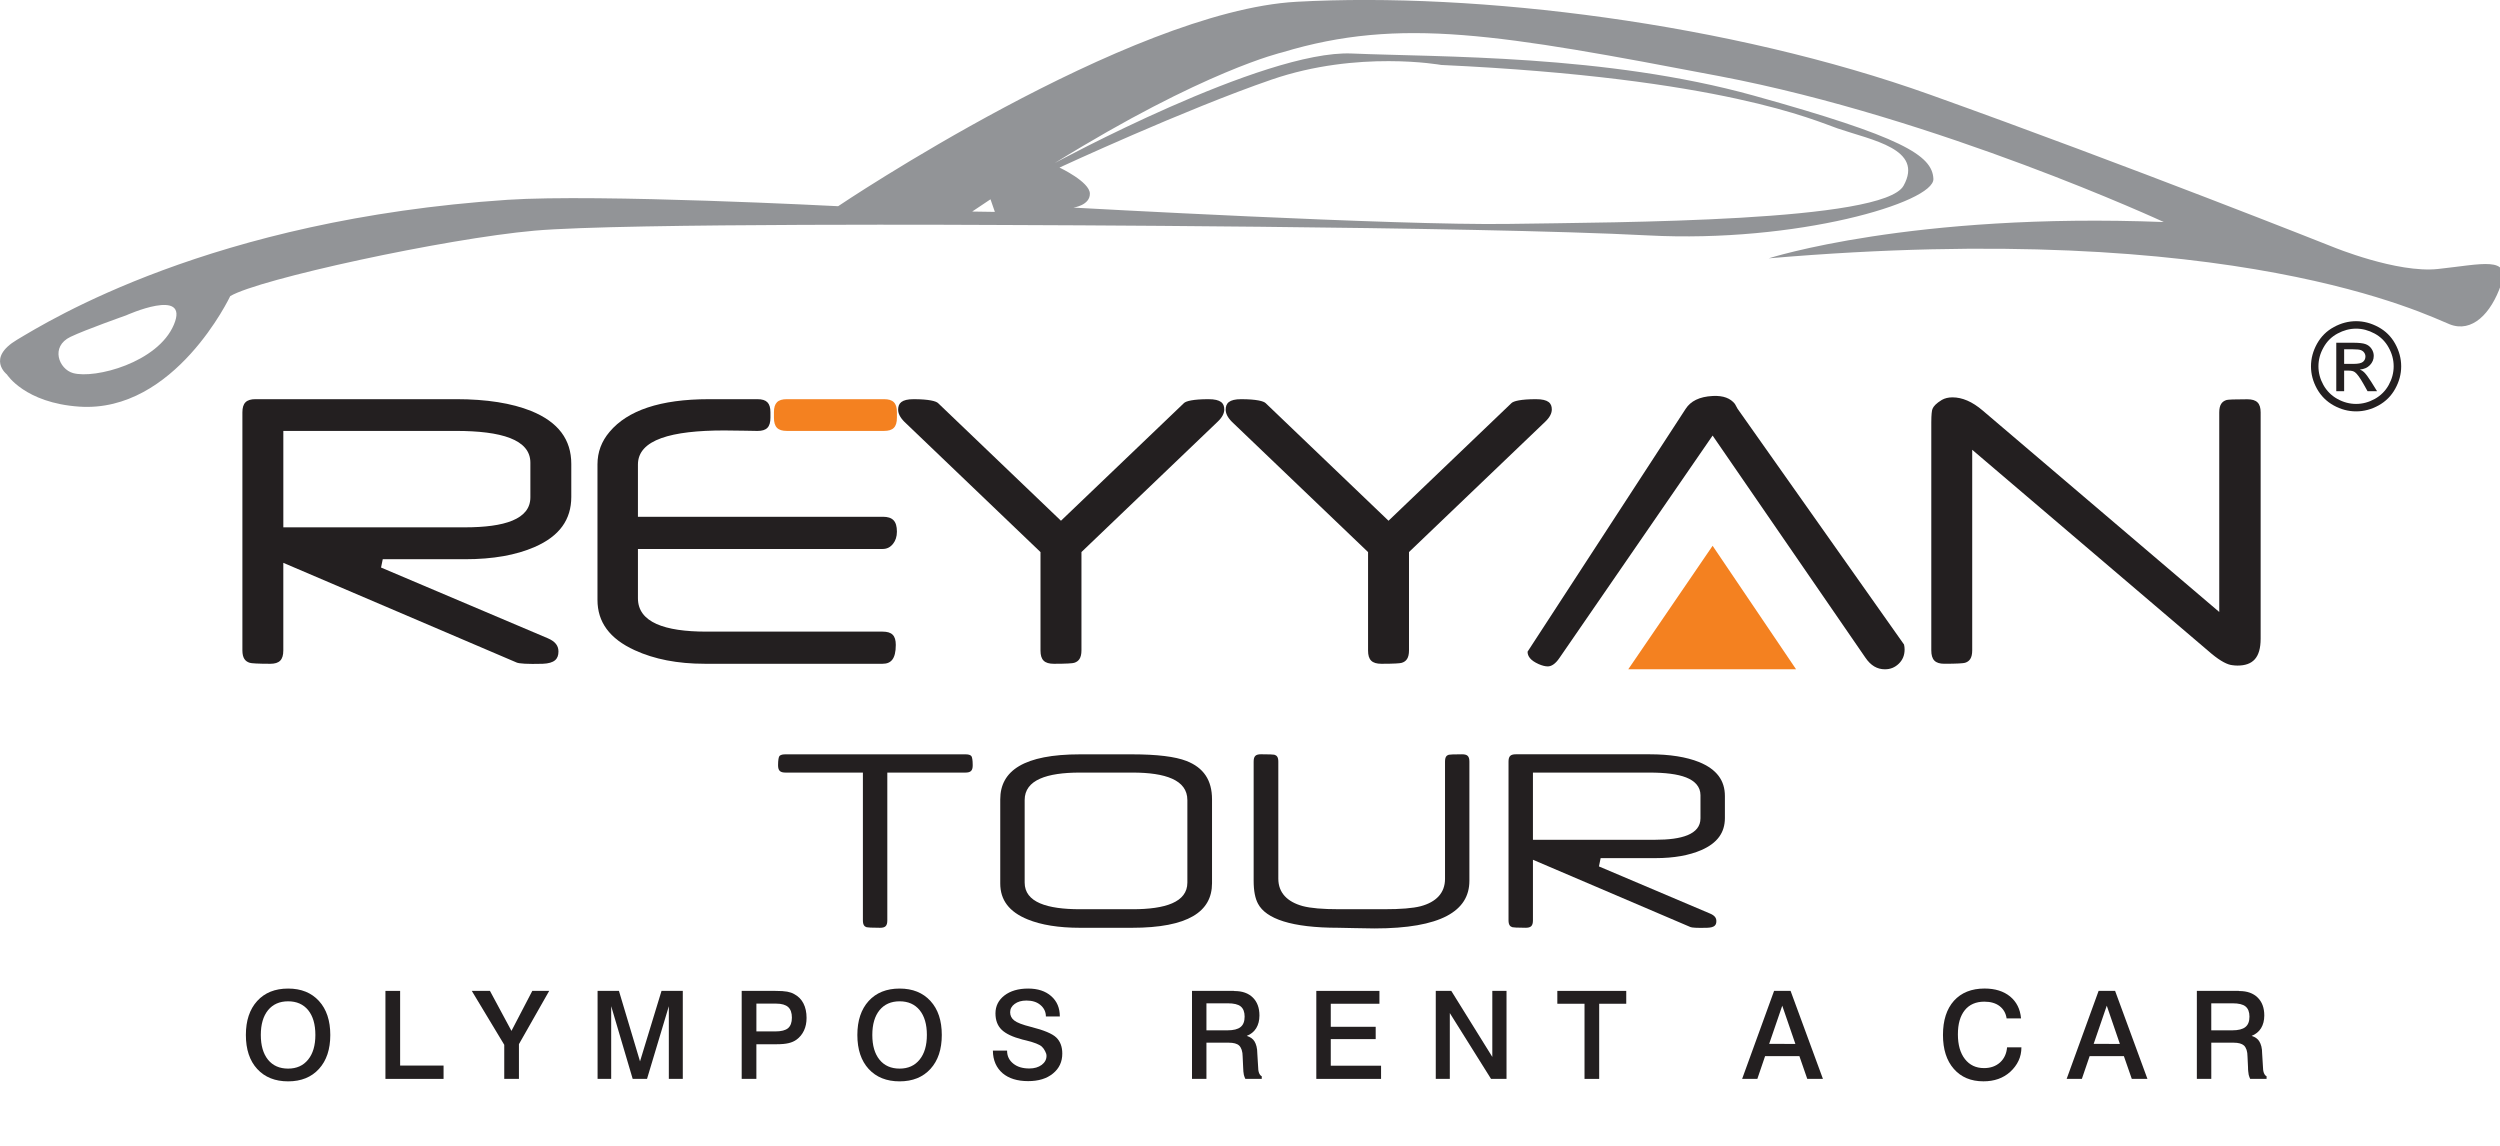 <?xml version="1.0" encoding="utf-8"?>
<!-- Generator: Adobe Illustrator 16.0.0, SVG Export Plug-In . SVG Version: 6.00 Build 0)  -->
<!DOCTYPE svg PUBLIC "-//W3C//DTD SVG 1.1//EN" "http://www.w3.org/Graphics/SVG/1.1/DTD/svg11.dtd">
<svg version="1.1" id="Layer_1" xmlns="http://www.w3.org/2000/svg" xmlns:xlink="http://www.w3.org/1999/xlink" x="0px" y="0px"
	 width="120px" height="55px" viewBox="0.639 -0.32 120 55" enable-background="new 0.639 -0.32 120 55" xml:space="preserve">
<g>
	<g>
		<path fill-rule="evenodd" clip-rule="evenodd" fill="#231F20" d="M14.469,47.743c-0.412,0-0.732,0.143-0.964,0.425
			c-0.231,0.285-0.347,0.681-0.347,1.19c0,0.507,0.115,0.901,0.345,1.188c0.231,0.284,0.553,0.427,0.966,0.427
			c0.408,0,0.727-0.143,0.959-0.431c0.232-0.284,0.349-0.68,0.349-1.185c0-0.51-0.116-0.905-0.346-1.19
			C15.2,47.886,14.88,47.743,14.469,47.743z M14.469,47.131c0.626,0,1.119,0.2,1.481,0.597s0.543,0.94,0.543,1.631
			c0,0.687-0.18,1.229-0.542,1.627c-0.361,0.398-0.855,0.599-1.482,0.599c-0.625,0-1.12-0.198-1.483-0.593
			c-0.364-0.396-0.545-0.941-0.545-1.633c0-0.69,0.181-1.232,0.543-1.631C13.344,47.331,13.839,47.131,14.469,47.131z"/>
		<polygon fill-rule="evenodd" clip-rule="evenodd" fill="#231F20" points="19.14,47.243 19.845,47.243 19.845,50.827 21.93,50.827 
			21.93,51.467 19.14,51.467 		"/>
		<polygon fill-rule="evenodd" clip-rule="evenodd" fill="#231F20" points="23.285,47.243 24.157,47.243 25.189,49.163 
			26.189,47.243 27,47.243 25.548,49.799 25.548,51.467 24.843,51.467 24.843,49.83 		"/>
		<polygon fill-rule="evenodd" clip-rule="evenodd" fill="#231F20" points="29.323,47.243 30.348,47.243 31.36,50.626 
			32.392,47.243 33.413,47.243 33.413,51.467 32.743,51.467 32.743,47.978 31.696,51.467 31.008,51.467 29.976,47.976 
			29.976,51.467 29.323,51.467 		"/>
		<path fill-rule="evenodd" clip-rule="evenodd" fill="#231F20" d="M36.946,47.854v1.334h0.912c0.281,0,0.483-0.052,0.607-0.155
			c0.123-0.105,0.185-0.274,0.185-0.506c0-0.23-0.06-0.4-0.18-0.509c-0.121-0.107-0.311-0.164-0.571-0.164H36.946z M36.241,47.243
			h1.61c0.13,0,0.241,0.003,0.336,0.009c0.093,0.007,0.174,0.016,0.241,0.028c0.129,0.024,0.242,0.063,0.337,0.119
			c0.194,0.102,0.34,0.251,0.44,0.447c0.1,0.193,0.149,0.427,0.149,0.695c0,0.227-0.041,0.427-0.124,0.604
			c-0.082,0.178-0.201,0.322-0.358,0.438c-0.104,0.075-0.228,0.132-0.373,0.166c-0.145,0.037-0.344,0.055-0.596,0.055h-0.958v1.663
			h-0.705V47.243z"/>
		<path fill-rule="evenodd" clip-rule="evenodd" fill="#231F20" d="M43.821,47.743c-0.411,0-0.732,0.143-0.964,0.425
			c-0.231,0.285-0.347,0.681-0.347,1.19c0,0.507,0.114,0.901,0.346,1.188c0.23,0.284,0.552,0.427,0.965,0.427
			c0.408,0,0.727-0.143,0.959-0.431c0.232-0.284,0.349-0.68,0.349-1.185c0-0.51-0.116-0.905-0.347-1.19
			C44.552,47.886,44.231,47.743,43.821,47.743z M43.821,47.131c0.625,0,1.119,0.2,1.481,0.597c0.363,0.396,0.543,0.94,0.543,1.631
			c0,0.687-0.18,1.229-0.542,1.627c-0.362,0.398-0.856,0.599-1.483,0.599c-0.625,0-1.12-0.198-1.484-0.593
			c-0.363-0.396-0.544-0.941-0.544-1.633c0-0.69,0.181-1.232,0.542-1.631C42.696,47.331,43.192,47.131,43.821,47.131z"/>
		<path fill-rule="evenodd" clip-rule="evenodd" fill="#231F20" d="M51.511,48.471l-0.669,0.001c0-0.114-0.024-0.22-0.07-0.313
			c-0.047-0.093-0.115-0.177-0.203-0.248c-0.165-0.137-0.385-0.205-0.663-0.205c-0.231,0-0.419,0.055-0.563,0.162
			c-0.144,0.105-0.217,0.24-0.217,0.398c0,0.161,0.064,0.291,0.192,0.393c0.126,0.104,0.396,0.209,0.808,0.312
			c0.62,0.156,1.026,0.326,1.216,0.511c0.191,0.186,0.287,0.442,0.287,0.771c0,0.393-0.148,0.711-0.446,0.954
			c-0.297,0.245-0.694,0.367-1.192,0.367c-0.521,0-0.929-0.128-1.225-0.377c-0.15-0.13-0.264-0.282-0.342-0.457
			c-0.083-0.189-0.126-0.398-0.126-0.63h0.681c0,0.135,0.026,0.254,0.077,0.356c0.052,0.105,0.128,0.196,0.23,0.275
			c0.19,0.151,0.443,0.226,0.762,0.226c0.241,0,0.438-0.059,0.593-0.173c0.153-0.116,0.23-0.26,0.23-0.431
			c0-0.035-0.005-0.069-0.015-0.106c-0.011-0.037-0.028-0.075-0.051-0.119c-0.038-0.082-0.092-0.158-0.162-0.223
			c-0.11-0.099-0.357-0.197-0.741-0.292l-0.187-0.045c-0.468-0.123-0.802-0.279-0.999-0.473c-0.197-0.191-0.295-0.454-0.295-0.785
			c0-0.349,0.145-0.635,0.43-0.857c0.287-0.22,0.667-0.332,1.14-0.332c0.46,0,0.83,0.121,1.105,0.363
			C51.374,47.738,51.511,48.063,51.511,48.471z"/>
		<path fill-rule="evenodd" clip-rule="evenodd" fill="#231F20" d="M58.548,47.838v1.298h1.007c0.291,0,0.501-0.053,0.631-0.158
			c0.13-0.103,0.195-0.269,0.195-0.5c0-0.222-0.062-0.385-0.187-0.488c-0.125-0.103-0.333-0.151-0.621-0.151H58.548z M57.854,47.243
			h1.823c0.017,0,0.045,0,0.086,0c0.04,0,0.072,0,0.098,0l0.037,0.007c0.374,0,0.666,0.105,0.876,0.312
			c0.211,0.208,0.318,0.494,0.318,0.862c0,0.239-0.053,0.442-0.156,0.611c-0.104,0.167-0.254,0.289-0.452,0.367
			c0.176,0.057,0.299,0.144,0.372,0.267c0.039,0.063,0.071,0.144,0.096,0.241c0.025,0.098,0.038,0.212,0.038,0.342l0.037,0.604
			c0,0.134,0.015,0.24,0.044,0.321c0.03,0.08,0.076,0.137,0.132,0.165v0.125h-0.787c-0.028-0.055-0.053-0.119-0.072-0.195
			c-0.009-0.049-0.018-0.104-0.023-0.16c-0.007-0.056-0.011-0.124-0.011-0.203l-0.023-0.504c0-0.128-0.016-0.24-0.047-0.333
			c-0.032-0.092-0.074-0.161-0.125-0.208c-0.099-0.091-0.267-0.135-0.501-0.135H59.48h-0.932v1.738h-0.693V47.243z"/>
		<polygon fill-rule="evenodd" clip-rule="evenodd" fill="#231F20" points="63.822,47.243 66.852,47.243 66.852,47.86 64.516,47.86 
			64.516,48.966 66.672,48.966 66.672,49.557 64.516,49.557 64.516,50.834 66.93,50.834 66.93,51.467 63.822,51.467 		"/>
		<polygon fill-rule="evenodd" clip-rule="evenodd" fill="#231F20" points="69.556,47.243 70.301,47.243 72.27,50.412 72.27,47.243 
			72.952,47.243 72.952,51.467 72.209,51.467 70.23,48.307 70.23,51.467 69.556,51.467 		"/>
		<polygon fill-rule="evenodd" clip-rule="evenodd" fill="#231F20" points="75.391,47.243 78.699,47.243 78.699,47.86 77.4,47.86 
			77.4,51.467 76.696,51.467 76.696,47.86 75.391,47.86 		"/>
		<path fill-rule="evenodd" clip-rule="evenodd" fill="#231F20" d="M86.187,47.953l-0.628,1.833l1.258,0.002L86.187,47.953z
			 M85.795,47.243h0.792l1.553,4.224h-0.752l-0.379-1.094h-1.645l-0.372,1.092l-0.731,0.002L85.795,47.243z"/>
		<path fill-rule="evenodd" clip-rule="evenodd" fill="#231F20" d="M97.649,48.563h-0.693c-0.036-0.25-0.15-0.446-0.336-0.59
			c-0.188-0.143-0.432-0.213-0.734-0.213c-0.403,0-0.717,0.137-0.937,0.409c-0.11,0.137-0.192,0.301-0.248,0.493
			c-0.056,0.194-0.083,0.416-0.083,0.667c0,0.5,0.111,0.896,0.337,1.186c0.226,0.29,0.531,0.434,0.919,0.434
			c0.313,0,0.567-0.092,0.769-0.272c0.199-0.183,0.311-0.425,0.336-0.725h0.688c0,0.232-0.045,0.447-0.138,0.644
			c-0.092,0.196-0.226,0.374-0.398,0.532c-0.339,0.306-0.767,0.456-1.285,0.456c-0.6,0-1.074-0.198-1.423-0.597
			c-0.348-0.396-0.521-0.939-0.521-1.629c0-0.7,0.175-1.246,0.526-1.64c0.353-0.39,0.843-0.588,1.469-0.588
			c0.507,0,0.916,0.128,1.226,0.381C97.434,47.767,97.609,48.115,97.649,48.563z"/>
		<path fill-rule="evenodd" clip-rule="evenodd" fill="#231F20" d="M101.764,47.953l-0.629,1.833l1.258,0.002L101.764,47.953z
			 M101.372,47.243h0.792l1.552,4.224h-0.751l-0.38-1.094h-1.643l-0.373,1.092l-0.731,0.002L101.372,47.243z"/>
		<path fill-rule="evenodd" clip-rule="evenodd" fill="#231F20" d="M106.78,47.838v1.298h1.007c0.29,0,0.501-0.053,0.63-0.158
			c0.131-0.103,0.196-0.269,0.196-0.5c0-0.222-0.063-0.385-0.188-0.488c-0.126-0.103-0.332-0.151-0.621-0.151H106.78z
			 M106.087,47.243h1.822c0.018,0,0.046,0,0.086,0s0.072,0,0.099,0l0.036,0.007c0.373,0,0.665,0.105,0.876,0.312
			c0.212,0.208,0.319,0.494,0.319,0.862c0,0.239-0.053,0.442-0.156,0.611c-0.104,0.167-0.256,0.289-0.451,0.367
			c0.174,0.057,0.297,0.144,0.369,0.267c0.04,0.063,0.073,0.144,0.098,0.241c0.025,0.098,0.037,0.212,0.037,0.342l0.037,0.604
			c0,0.134,0.016,0.24,0.045,0.321c0.03,0.08,0.074,0.137,0.131,0.165v0.125h-0.787c-0.027-0.055-0.051-0.119-0.071-0.195
			c-0.009-0.049-0.016-0.104-0.022-0.16c-0.008-0.056-0.011-0.124-0.011-0.203l-0.024-0.504c0-0.128-0.016-0.24-0.046-0.333
			c-0.033-0.092-0.074-0.161-0.125-0.208c-0.102-0.091-0.269-0.135-0.5-0.135h-0.136h-0.932v1.738h-0.693V47.243z"/>
	</g>
	<g>
		<path fill-rule="evenodd" clip-rule="evenodd" fill="#231F20" d="M46.979,36.764h-3.749v7.092c0,0.267-0.096,0.358-0.346,0.358
			c-0.409,0-0.604-0.015-0.643-0.026c-0.107-0.031-0.183-0.107-0.183-0.332v-7.092h-3.714c-0.263,0-0.358-0.095-0.358-0.357
			c0-0.25,0.03-0.374,0.057-0.422c0.026-0.043,0.095-0.098,0.302-0.098h8.632c0.201,0,0.268,0.055,0.295,0.098
			c0.028,0.048,0.057,0.172,0.057,0.422C47.331,36.671,47.236,36.764,46.979,36.764z"/>
		<path fill-rule="evenodd" clip-rule="evenodd" fill="#231F20" d="M54.968,44.214h-2.483c-1.031,0-1.867-0.137-2.513-0.4
			c-0.905-0.367-1.321-0.942-1.321-1.729v-4.037c0-1.378,1.143-2.16,3.833-2.16h2.483c1.221,0,2.086,0.11,2.619,0.317
			c0.825,0.321,1.23,0.922,1.23,1.843v4.028C58.816,43.438,57.673,44.214,54.968,44.214z M57.632,38.08
			c0-0.965-1.062-1.316-2.63-1.316h-2.528c-1.581,0-2.651,0.35-2.651,1.316v3.964c0,0.946,1.076,1.279,2.651,1.279h2.536
			c1.558,0,2.623-0.335,2.623-1.279V38.08z"/>
		<path fill-rule="evenodd" clip-rule="evenodd" fill="#231F20" d="M66.608,44.245c-0.248,0-0.565-0.007-0.952-0.016l-0.774-0.016
			c-2.257,0-3.473-0.432-3.857-1.152c-0.136-0.25-0.211-0.612-0.211-1.102v-5.721c0-0.26,0.092-0.353,0.351-0.353
			c0.407,0,0.603,0.011,0.641,0.021c0.119,0.035,0.192,0.112,0.192,0.333v5.618c0,0.677,0.432,1.11,1.165,1.313
			c0.386,0.104,0.972,0.152,1.737,0.152h2.196c0.77,0,1.355-0.045,1.737-0.144C69.568,42.981,70,42.548,70,41.865V36.24
			c0-0.224,0.069-0.299,0.183-0.333c0.046-0.01,0.239-0.021,0.635-0.021c0.258,0,0.352,0.093,0.352,0.353v5.722
			C71.169,43.408,69.807,44.245,66.608,44.245z"/>
		<path fill-rule="evenodd" clip-rule="evenodd" fill="#231F20" d="M82.301,40.485c-0.579,0.251-1.311,0.385-2.197,0.385H77.47
			l-0.082,0.398l5.337,2.264c0.229,0.097,0.299,0.218,0.299,0.36c0,0.187-0.078,0.309-0.438,0.321
			c-0.502,0.016-0.744-0.007-0.802-0.033l-7.564-3.232v2.907c0,0.267-0.097,0.358-0.35,0.358c-0.41,0-0.601-0.016-0.632-0.026
			c-0.111-0.031-0.19-0.108-0.19-0.332v-7.616c0-0.26,0.094-0.353,0.352-0.353h6.417c0.975,0,1.764,0.128,2.378,0.373
			c0.852,0.348,1.239,0.891,1.239,1.63v1.057C83.434,39.637,83.079,40.147,82.301,40.485z M82.262,37.851
			c0-0.412-0.273-0.69-0.691-0.854c-0.411-0.161-1.004-0.233-1.76-0.233H74.22v3.225h5.881c1.239,0,2.161-0.249,2.161-1.03V37.851z"
			/>
	</g>
	<path fill-rule="evenodd" clip-rule="evenodd" fill="#929497" d="M6.69,14.818c0,0,3.064-1.379,2.296,0.445
		c-0.768,1.823-3.791,2.613-4.837,2.326c-0.685-0.188-1.105-1.271-0.126-1.74C4.74,15.505,6.69,14.818,6.69,14.818z M48.183,9.246
		l-0.879,0.588l1.089,0.017L48.183,9.246z M51.495,7.723c0,0,1.447,0.681,1.458,1.248c0.011,0.566-0.791,0.674-0.791,0.674
		s15.513,0.865,20.879,0.783c5.368-0.083,18.003-0.094,18.969-1.834c0.981-1.766-1.502-2.18-3.168-2.75
		c-1.059-0.364-5.518-2.42-19.024-3.046c0,0-4.002-0.724-8.146,0.704C57.529,4.928,51.495,7.723,51.495,7.723z M112.616,11.532
		c0,0,3.081,1.271,5.047,1.059c2.117-0.227,3.504-0.638,3.026,0.751c-0.476,1.389-1.393,2.326-2.461,1.906
		s-10.254-5.091-32.69-3.168c0,0,6.851-2.214,18.964-1.742c0,0-10.795-4.997-21.333-7.003C72.631,1.327,67.88,0.473,62.185,2.194
		c0,0-3.722,0.855-10.921,5.314c0,0,10.028-5.442,14.26-5.26c4.232,0.181,12.176,0.044,19.292,2.02
		c7.116,1.978,8.576,2.862,8.626,3.997c0.051,1.134-6.574,3.089-13.692,2.715c-8.409-0.44-30.904-0.5-30.904-0.5
		s-18.261-0.108-22.551,0.272c-4.292,0.381-13.241,2.325-14.605,3.142c0,0-2.654,5.616-7.244,5.305
		c-2.618-0.178-3.474-1.543-3.474-1.543s-1.009-0.781,0.491-1.672c1.501-0.891,9.3-5.763,23.536-6.713
		c4.357-0.291,15.871,0.307,15.871,0.307c-0.004-0.001,13.93-9.367,22.008-9.813c8.648-0.476,20.799,1.021,30.413,4.462
		S112.616,11.532,112.616,11.532z"/>
	<g>
		<path fill-rule="evenodd" clip-rule="evenodd" fill="#231F20" d="M92.06,30.852c0,0.285-0.095,0.506-0.278,0.684
			c-0.189,0.183-0.407,0.27-0.667,0.27c-0.367,0-0.677-0.173-0.94-0.563l-7.331-10.656L75.5,31.251
			c-0.21,0.314-0.405,0.416-0.57,0.416c-0.113,0-0.256-0.032-0.435-0.11c-0.401-0.178-0.533-0.385-0.533-0.596l7.589-11.657
			c0.238-0.367,0.653-0.584,1.299-0.617c0.514-0.027,0.852,0.114,1.063,0.379l0.129,0.234l7.99,11.317
			C92.051,30.697,92.06,30.776,92.06,30.852z"/>
		<path fill-rule="evenodd" clip-rule="evenodd" fill="#231F20" d="M26.298,25.937c-0.887,0.388-1.997,0.586-3.337,0.586h-3.95
			l-0.082,0.399l8.005,3.395c0.371,0.158,0.511,0.369,0.511,0.637c0,0.355-0.187,0.566-0.757,0.588
			c-0.744,0.021-1.132-0.01-1.246-0.059l-11.204-4.787v4.202c0,0.456-0.188,0.644-0.627,0.644c-0.605,0-0.911-0.023-0.978-0.046
			c-0.224-0.065-0.359-0.23-0.359-0.598V19.473c0-0.445,0.187-0.633,0.632-0.633h9.625c1.469,0,2.668,0.192,3.604,0.567
			c1.311,0.534,1.926,1.38,1.926,2.541v1.583C28.061,24.619,27.496,25.418,26.298,25.937z M26.097,21.888
			c0-1.116-1.405-1.524-3.573-1.524h-8.285v4.628h8.717c1.892,0,3.141-0.385,3.141-1.439V21.888z"/>
		<path fill-rule="evenodd" clip-rule="evenodd" fill="#231F20" d="M43.006,31.541h-8.547c-1.297,0-2.412-0.219-3.348-0.648
			c-1.222-0.557-1.793-1.363-1.793-2.417v-6.505c0-0.589,0.194-1.109,0.585-1.567c0.859-1.02,2.422-1.563,4.761-1.563h2.335
			c0.436,0,0.621,0.184,0.621,0.628v0.258c0,0.454-0.185,0.638-0.62,0.638l-0.614-0.011l-0.982-0.012
			c-2.535,0-4.144,0.44-4.144,1.634v2.509h11.756c0.465,0,0.675,0.206,0.675,0.714c0,0.24-0.065,0.43-0.183,0.58
			c-0.135,0.171-0.297,0.252-0.505,0.252H31.26v2.367c0,1.153,1.282,1.6,3.284,1.6h8.459c0.445,0,0.634,0.186,0.634,0.637
			C43.637,31.32,43.399,31.541,43.006,31.541z"/>
		<path fill-rule="evenodd" clip-rule="evenodd" fill="#231F20" d="M52.549,26.178v4.72c0,0.369-0.134,0.533-0.352,0.598
			c-0.067,0.024-0.371,0.046-0.971,0.046c-0.455,0-0.643-0.188-0.643-0.631v-4.731l-6.529-6.249
			c-0.222-0.222-0.304-0.415-0.304-0.587c0-0.307,0.164-0.503,0.746-0.503c0.737,0,1.08,0.097,1.172,0.19l5.897,5.645l5.904-5.648
			c0.093-0.093,0.437-0.187,1.176-0.187c0.597,0,0.759,0.196,0.759,0.493c0,0.175-0.088,0.373-0.324,0.594L52.549,26.178z"/>
		<path fill-rule="evenodd" clip-rule="evenodd" fill="#231F20" d="M68.271,26.178v4.72c0,0.369-0.132,0.533-0.35,0.598
			c-0.067,0.024-0.371,0.046-0.971,0.046c-0.456,0-0.644-0.188-0.644-0.631v-4.731l-6.531-6.249
			c-0.221-0.222-0.303-0.415-0.303-0.587c0-0.307,0.164-0.503,0.745-0.503c0.738,0,1.081,0.097,1.174,0.19l5.897,5.645l5.903-5.648
			c0.094-0.093,0.438-0.187,1.176-0.187c0.597,0,0.759,0.196,0.759,0.493c0,0.175-0.088,0.373-0.322,0.594L68.271,26.178z"/>
		<polygon fill-rule="evenodd" clip-rule="evenodd" fill="#F48120" points="82.844,25.878 78.796,31.805 86.85,31.805 		"/>
		<path fill-rule="evenodd" clip-rule="evenodd" fill="#231F20" d="M108.035,31.628c-0.077,0-0.161-0.007-0.244-0.019
			c-0.224-0.021-0.554-0.182-0.995-0.548l-11.491-9.791v9.627c0,0.371-0.132,0.533-0.347,0.598
			c-0.076,0.024-0.387,0.046-0.989,0.046c-0.439,0-0.628-0.188-0.628-0.644V19.963c0-0.387,0.027-0.593,0.059-0.66
			c0.045-0.116,0.176-0.264,0.45-0.429c0.144-0.08,0.31-0.121,0.508-0.121c0.461,0,0.945,0.199,1.458,0.639l11.347,9.663v-9.579
			c0-0.365,0.127-0.527,0.353-0.597c0.084-0.021,0.396-0.034,0.991-0.034c0.455,0,0.643,0.189,0.643,0.631V30.34
			C109.148,31.249,108.777,31.628,108.035,31.628z"/>
		<path fill="#F48120" d="M43.07,18.84c0.437,0,0.621,0.184,0.621,0.628v0.258c0,0.454-0.185,0.638-0.62,0.638h-4.663
			c-0.435,0-0.62-0.184-0.62-0.638v-0.258c0-0.444,0.184-0.628,0.621-0.628H43.07z"/>
	</g>
	<path fill-rule="evenodd" clip-rule="evenodd" fill="#231F20" d="M113.732,15.097c0.362,0,0.719,0.093,1.063,0.28
		c0.348,0.186,0.618,0.453,0.811,0.8c0.192,0.348,0.29,0.71,0.29,1.087c0,0.372-0.095,0.731-0.286,1.075
		c-0.189,0.345-0.457,0.611-0.8,0.802c-0.343,0.189-0.703,0.285-1.077,0.285c-0.377,0-0.735-0.096-1.077-0.285
		c-0.344-0.19-0.611-0.457-0.804-0.802c-0.19-0.344-0.286-0.703-0.286-1.075c0-0.377,0.098-0.739,0.291-1.087
		c0.195-0.347,0.464-0.614,0.811-0.8C113.013,15.189,113.368,15.097,113.732,15.097z M113.732,15.455
		c-0.307,0-0.6,0.078-0.889,0.234c-0.289,0.155-0.515,0.378-0.675,0.669c-0.165,0.29-0.244,0.591-0.244,0.905
		c0,0.311,0.079,0.609,0.238,0.896c0.161,0.286,0.384,0.51,0.67,0.669c0.287,0.16,0.588,0.24,0.899,0.24s0.609-0.08,0.899-0.24
		c0.284-0.159,0.509-0.383,0.667-0.669s0.238-0.585,0.238-0.896c0-0.314-0.08-0.615-0.243-0.905
		c-0.16-0.291-0.387-0.514-0.675-0.669C114.328,15.533,114.035,15.455,113.732,15.455z M112.78,18.456v-2.325h0.802
		c0.274,0,0.472,0.021,0.595,0.064s0.222,0.117,0.294,0.225c0.073,0.107,0.108,0.222,0.108,0.342c0,0.17-0.062,0.316-0.183,0.443
		c-0.122,0.127-0.283,0.196-0.484,0.212c0.081,0.035,0.149,0.075,0.198,0.124c0.095,0.091,0.207,0.245,0.344,0.46l0.283,0.455
		h-0.456l-0.206-0.366c-0.163-0.288-0.296-0.468-0.396-0.542c-0.068-0.053-0.17-0.079-0.303-0.078h-0.218v0.986H112.78z
		 M113.159,17.146h0.454c0.218,0,0.369-0.032,0.448-0.097c0.078-0.064,0.119-0.151,0.119-0.256c0-0.068-0.02-0.131-0.059-0.185
		c-0.036-0.055-0.091-0.095-0.159-0.122c-0.066-0.026-0.194-0.04-0.378-0.04h-0.426V17.146z"/>
</g>
</svg>
